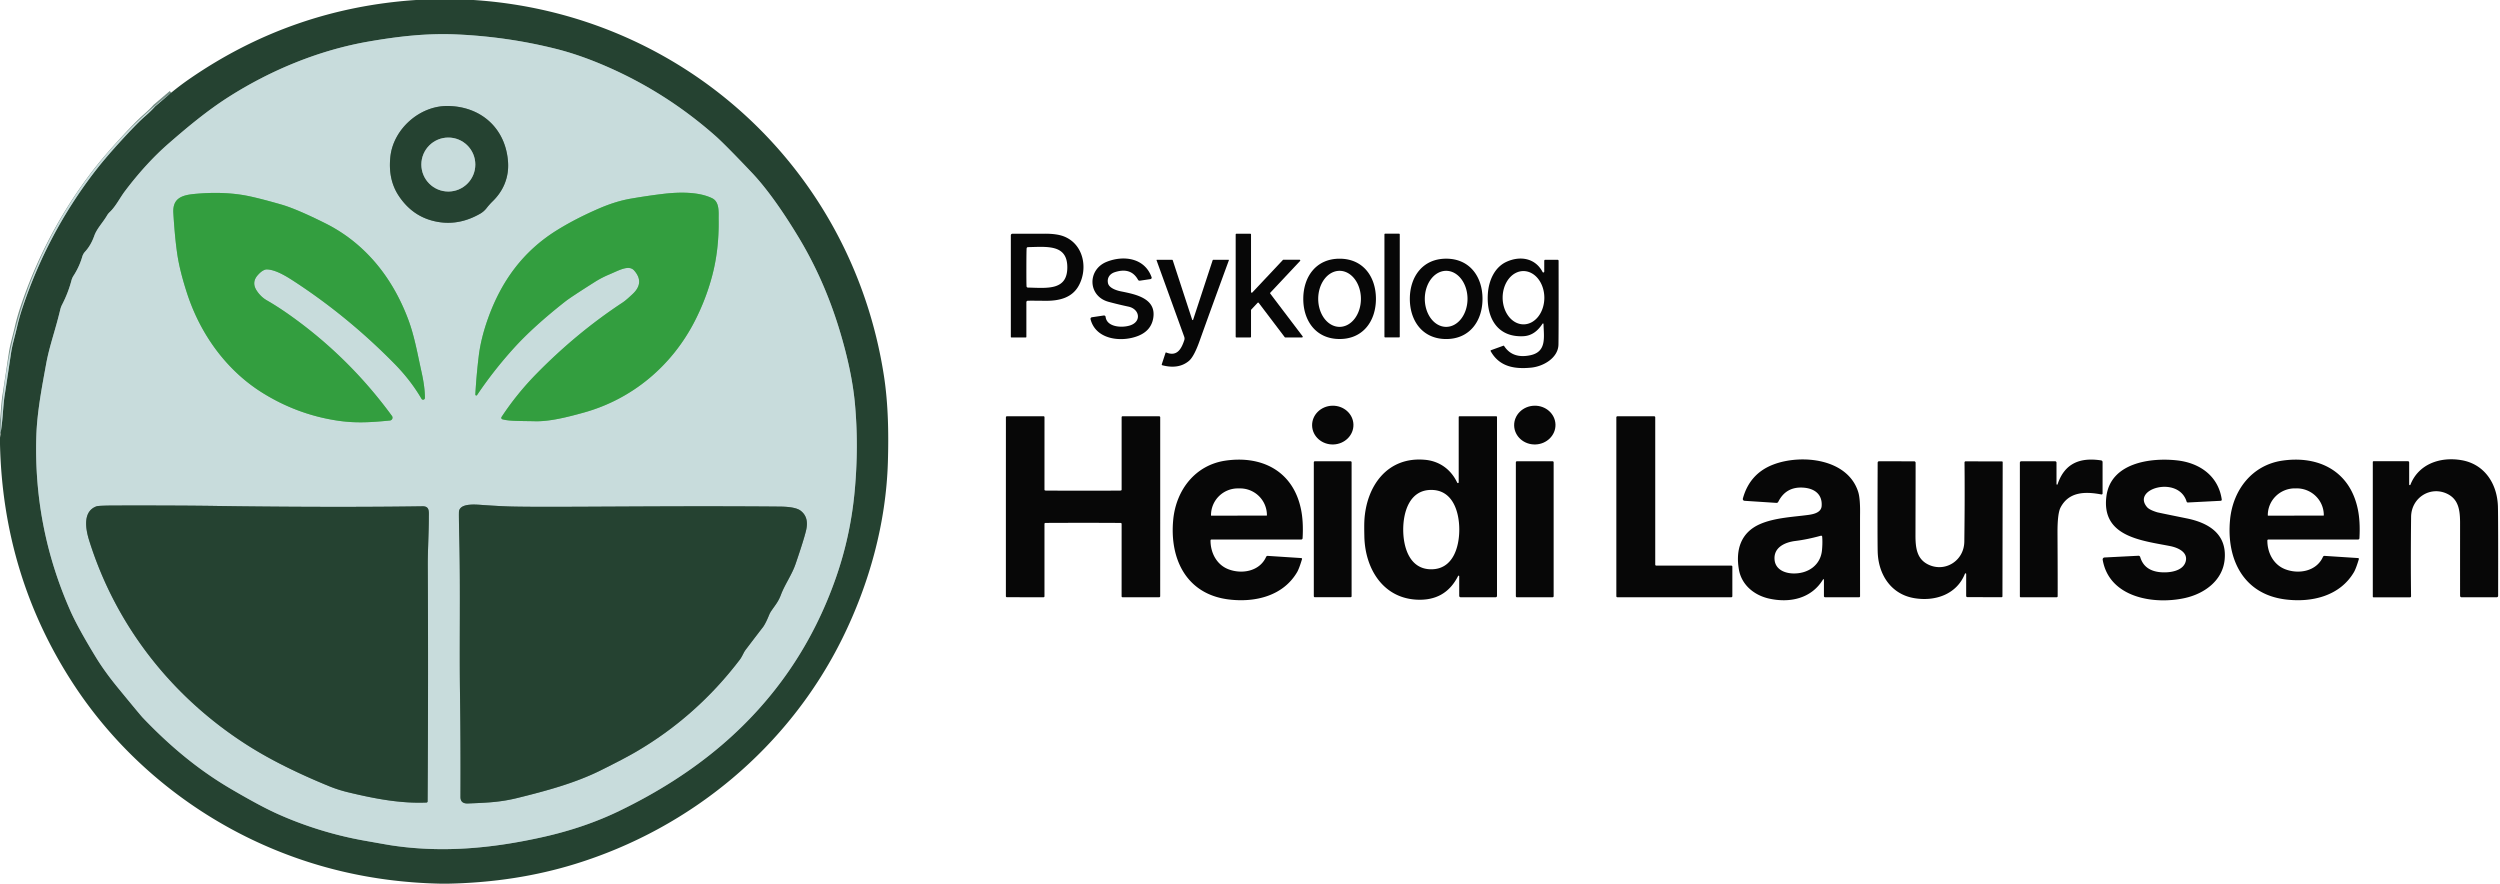 <?xml version="1.0" encoding="UTF-8" standalone="no"?> <svg xmlns="http://www.w3.org/2000/svg" version="1.1" viewBox="0.00 0.00 1126.00 398.00"><g stroke-width="2.00" fill="none" stroke-linecap="butt"><path stroke="#778f87" vector-effect="non-scaling-stroke" d=" M 0.25 195.26 Q 0.91 191.02 1.24 186.77 Q 1.74 180.33 2.07 178.26 Q 2.73 174.12 4.93 159.31 C 5.55 155.11 6.56 152.17 7.71 147.16 Q 8.71 142.81 10.27 138.18 Q 21.37 105.24 42.25 77.86 Q 46.75 71.96 53.35 64.69 Q 61.54 55.66 65.36 52.34 Q 68.15 49.91 69.88 47.92 A 0.57 0.21 -20.3 0 1 69.95 47.86 L 77.11 41.75"></path><path stroke="#778f87" vector-effect="non-scaling-stroke" d=" M 27.16 139.38 C 24.88 148.96 22.24 155.88 20.77 164.00 C 19.01 173.69 16.72 185.40 16.37 196.25 Q 15.03 237.47 31.70 275.12 Q 35.01 282.61 43.13 295.93 Q 47.14 302.51 53.22 309.91 Q 63.24 322.13 64.29 323.23 C 76.04 335.54 88.82 346.45 104.16 355.42 Q 116.80 362.82 124.06 366.15 C 136.04 371.65 149.93 376.10 163.94 378.59 Q 174.37 380.45 175.79 380.67 C 198.62 384.22 221.33 382.23 244.79 376.94 Q 263.38 372.76 278.85 365.28 Q 305.23 352.53 324.95 335.70 Q 360.89 305.01 376.55 260.05 Q 383.05 241.41 384.93 221.35 Q 386.83 201.00 385.05 181.70 Q 383.68 166.93 378.06 148.46 Q 371.23 126.02 359.73 106.95 C 354.14 97.69 346.49 86.06 338.69 77.83 Q 326.50 64.98 322.15 61.14 Q 299.26 40.95 271.37 29.16 Q 260.37 24.51 250.50 22.03 Q 228.77 16.56 205.75 15.51 C 192.18 14.89 179.29 16.42 166.21 18.68 C 143.82 22.55 122.20 31.48 103.20 43.53 C 93.24 49.84 83.96 57.66 76.04 64.55 Q 65.82 73.46 56.36 85.98 C 53.94 89.18 52.16 92.96 49.39 95.56 A 6.60 6.53 -7.0 0 0 48.21 97.05 C 46.23 100.41 43.65 102.89 42.45 106.25 Q 40.92 110.54 38.35 113.32 A 5.74 5.67 75.0 0 0 37.06 115.59 Q 35.73 120.16 33.11 124.21 A 7.55 7.38 69.4 0 0 32.19 126.30 Q 30.69 131.96 27.95 137.26 A 9.69 9.46 66.1 0 0 27.16 139.38"></path><path stroke="#778f87" vector-effect="non-scaling-stroke" d=" M 216.21 96.28 A 10.08 10.00 4.1 0 0 219.09 93.81 Q 220.54 91.96 221.91 90.64 C 226.78 85.90 229.28 79.79 228.82 73.00 C 227.78 57.77 216.61 47.88 201.61 47.74 C 188.96 47.62 177.30 58.14 175.86 70.30 Q 174.64 80.74 179.60 88.21 Q 185.26 96.73 194.32 99.28 Q 205.45 102.42 216.21 96.28"></path><path stroke="#7ebd8e" vector-effect="non-scaling-stroke" d=" M 214.10 177.68 A 0.42 0.42 0.0 0 0 214.87 177.94 Q 222.12 167.12 231.25 157.00 Q 240.16 147.13 254.70 135.71 Q 257.07 133.85 267.97 126.95 Q 271.02 125.03 274.42 123.61 C 278.60 121.87 283.21 119.12 285.60 121.81 Q 290.45 127.27 284.95 132.42 C 283.39 133.87 281.94 135.26 280.22 136.40 Q 259.66 149.97 241.62 168.36 Q 232.77 177.38 225.90 187.81 A 0.69 0.68 24.7 0 0 226.29 188.85 C 229.47 189.73 234.05 189.57 240.99 189.73 C 247.55 189.89 255.41 187.91 262.91 185.83 C 284.83 179.75 302.72 164.73 313.07 144.33 Q 318.01 134.60 320.75 124.27 Q 323.89 112.43 323.68 98.88 C 323.63 95.82 324.21 90.97 320.76 89.29 C 314.51 86.24 305.56 86.51 298.75 87.32 Q 291.93 88.13 284.07 89.48 Q 277.36 90.65 269.99 93.82 Q 259.45 98.36 250.93 103.63 C 235.64 113.10 225.79 126.59 219.74 143.61 Q 216.57 152.53 215.62 160.41 Q 214.55 169.29 214.10 177.68"></path><path stroke="#7ebd8e" vector-effect="non-scaling-stroke" d=" M 191.38 179.21 Q 191.39 174.41 189.87 167.58 C 188.11 159.68 186.71 151.53 183.95 144.10 C 176.91 125.19 164.57 109.58 146.50 100.56 Q 133.49 94.07 126.66 92.11 Q 114.80 88.70 109.22 87.81 Q 99.28 86.23 87.51 87.36 C 81.70 87.92 77.68 89.43 78.08 95.97 Q 78.76 107.26 79.88 114.69 Q 81.03 122.29 84.36 132.44 C 90.30 150.49 101.90 166.71 118.05 176.83 Q 133.83 186.71 152.00 189.45 C 160.27 190.70 167.22 190.22 175.62 189.40 A 1.30 1.30 0.0 0 0 176.54 187.34 Q 157.05 160.67 130.25 141.75 Q 124.94 138.00 120.21 135.29 Q 117.46 133.71 115.62 130.89 Q 113.23 127.24 116.02 124.01 Q 117.74 122.02 119.32 121.49 A 2.92 2.67 -51.1 0 1 120.25 121.35 C 124.08 121.47 128.76 124.32 132.05 126.45 Q 156.68 142.45 177.78 163.95 Q 185.05 171.37 189.85 179.62 A 0.82 0.82 0.0 0 0 191.38 179.21"></path><path stroke="#778f87" vector-effect="non-scaling-stroke" d=" M 206.75 230.14 Q 206.59 230.82 206.89 243.75 C 207.39 265.50 206.88 291.85 207.19 312.75 Q 207.50 333.73 207.40 358.96 Q 207.39 362.01 210.74 361.88 C 220.07 361.52 225.53 361.27 233.32 359.34 C 245.59 356.30 258.79 352.82 270.57 346.96 Q 281.08 341.73 286.08 338.83 Q 313.62 322.85 333.26 297.04 Q 333.87 296.24 334.93 294.12 A 10.86 10.36 78.4 0 1 335.90 292.57 Q 341.93 284.63 343.46 282.69 Q 344.73 281.09 346.43 276.92 A 9.56 9.28 -17.6 0 1 347.35 275.21 C 349.32 272.32 350.55 271.02 351.75 267.83 C 353.42 263.36 356.65 258.87 358.29 254.10 Q 361.91 243.57 363.03 239.00 Q 364.51 232.95 360.56 229.99 Q 358.21 228.23 351.24 228.17 C 298.90 227.71 250.34 228.59 230.50 228.14 Q 225.80 228.03 217.50 227.46 C 214.43 227.24 208.71 226.69 207.11 229.26 A 3.03 2.98 67.7 0 0 206.75 230.14"></path><path stroke="#778f87" vector-effect="non-scaling-stroke" d=" M 192.09 361.46 A 0.52 0.52 0.0 0 0 192.59 360.94 Q 192.94 306.59 192.67 254.61 C 192.64 248.47 193.14 239.74 193.14 233.19 C 193.14 230.41 193.58 227.98 190.27 228.03 Q 154.92 228.56 107.50 228.02 Q 102.79 227.96 98.00 227.89 Q 81.78 227.63 52.54 227.68 Q 44.47 227.70 43.48 228.05 C 37.25 230.29 38.47 238.01 40.17 243.44 C 52.24 281.98 77.66 314.25 111.85 335.90 Q 126.54 345.20 148.03 354.02 Q 152.22 355.74 156.69 356.82 C 169.13 359.82 180.56 361.95 192.09 361.46"></path><path stroke="#778f87" vector-effect="non-scaling-stroke" d=" M 214.08 74.11 A 12.15 12.15 0.0 0 0 201.93 61.96 A 12.15 12.15 0.0 0 0 189.78 74.11 A 12.15 12.15 0.0 0 0 201.93 86.26 A 12.15 12.15 0.0 0 0 214.08 74.11"></path></g><path fill="#254231" d=" M 213.24 0.00 C 307.59 6.15 383.74 75.89 398.13 169.32 C 400.10 182.09 400.28 195.56 399.90 208.25 C 399.06 235.65 391.55 262.92 379.40 287.52 C 355.19 336.52 311.30 372.99 259.11 389.11 Q 232.40 397.37 202.01 398.00 L 198.32 398.00 Q 153.22 397.05 113.86 378.33 C 81.10 362.74 52.79 338.34 33.00 308.00 Q 1.35 259.49 0.00 200.06 L 0.00 197.12 L 0.25 195.26 Q 0.91 191.02 1.24 186.77 Q 1.74 180.33 2.07 178.26 Q 2.73 174.12 4.93 159.31 C 5.55 155.11 6.56 152.17 7.71 147.16 Q 8.71 142.81 10.27 138.18 Q 21.37 105.24 42.25 77.86 Q 46.75 71.96 53.35 64.69 Q 61.54 55.66 65.36 52.34 Q 68.15 49.91 69.88 47.92 A 0.57 0.21 -20.3 0 1 69.95 47.86 L 77.11 41.75 Q 81.27 38.33 85.76 35.25 Q 131.64 3.73 187.37 0.00 L 213.24 0.00 Z M 27.16 139.38 C 24.88 148.96 22.24 155.88 20.77 164.00 C 19.01 173.69 16.72 185.40 16.37 196.25 Q 15.03 237.47 31.70 275.12 Q 35.01 282.61 43.13 295.93 Q 47.14 302.51 53.22 309.91 Q 63.24 322.13 64.29 323.23 C 76.04 335.54 88.82 346.45 104.16 355.42 Q 116.80 362.82 124.06 366.15 C 136.04 371.65 149.93 376.10 163.94 378.59 Q 174.37 380.45 175.79 380.67 C 198.62 384.22 221.33 382.23 244.79 376.94 Q 263.38 372.76 278.85 365.28 Q 305.23 352.53 324.95 335.70 Q 360.89 305.01 376.55 260.05 Q 383.05 241.41 384.93 221.35 Q 386.83 201.00 385.05 181.70 Q 383.68 166.93 378.06 148.46 Q 371.23 126.02 359.73 106.95 C 354.14 97.69 346.49 86.06 338.69 77.83 Q 326.50 64.98 322.15 61.14 Q 299.26 40.95 271.37 29.16 Q 260.37 24.51 250.50 22.03 Q 228.77 16.56 205.75 15.51 C 192.18 14.89 179.29 16.42 166.21 18.68 C 143.82 22.55 122.20 31.48 103.20 43.53 C 93.24 49.84 83.96 57.66 76.04 64.55 Q 65.82 73.46 56.36 85.98 C 53.94 89.18 52.16 92.96 49.39 95.56 A 6.60 6.53 -7.0 0 0 48.21 97.05 C 46.23 100.41 43.65 102.89 42.45 106.25 Q 40.92 110.54 38.35 113.32 A 5.74 5.67 75.0 0 0 37.06 115.59 Q 35.73 120.16 33.11 124.21 A 7.55 7.38 69.4 0 0 32.19 126.30 Q 30.69 131.96 27.95 137.26 A 9.69 9.46 66.1 0 0 27.16 139.38 Z"></path><path fill="#c8dcdc" d=" M 20.77 164.00 C 22.24 155.88 24.88 148.96 27.16 139.38 A 9.69 9.46 66.1 0 1 27.95 137.26 Q 30.69 131.96 32.19 126.30 A 7.55 7.38 69.4 0 1 33.11 124.21 Q 35.73 120.16 37.06 115.59 A 5.74 5.67 75.0 0 1 38.35 113.32 Q 40.92 110.54 42.45 106.25 C 43.65 102.89 46.23 100.41 48.21 97.05 A 6.60 6.53 -7.0 0 1 49.39 95.56 C 52.16 92.96 53.94 89.18 56.36 85.98 Q 65.82 73.46 76.04 64.55 C 83.96 57.66 93.24 49.84 103.20 43.53 C 122.20 31.48 143.82 22.55 166.21 18.68 C 179.29 16.42 192.18 14.89 205.75 15.51 Q 228.77 16.56 250.50 22.03 Q 260.37 24.51 271.37 29.16 Q 299.26 40.95 322.15 61.14 Q 326.50 64.98 338.69 77.83 C 346.49 86.06 354.14 97.69 359.73 106.95 Q 371.23 126.02 378.06 148.46 Q 383.68 166.93 385.05 181.70 Q 386.83 201.00 384.93 221.35 Q 383.05 241.41 376.55 260.05 Q 360.89 305.01 324.95 335.70 Q 305.23 352.53 278.85 365.28 Q 263.38 372.76 244.79 376.94 C 221.33 382.23 198.62 384.22 175.79 380.67 Q 174.37 380.45 163.94 378.59 C 149.93 376.10 136.04 371.65 124.06 366.15 Q 116.80 362.82 104.16 355.42 C 88.82 346.45 76.04 335.54 64.29 323.23 Q 63.24 322.13 53.22 309.91 Q 47.14 302.51 43.13 295.93 Q 35.01 282.61 31.70 275.12 Q 15.03 237.47 16.37 196.25 C 16.72 185.40 19.01 173.69 20.77 164.00 Z M 216.21 96.28 A 10.08 10.00 4.1 0 0 219.09 93.81 Q 220.54 91.96 221.91 90.64 C 226.78 85.90 229.28 79.79 228.82 73.00 C 227.78 57.77 216.61 47.88 201.61 47.74 C 188.96 47.62 177.30 58.14 175.86 70.30 Q 174.64 80.74 179.60 88.21 Q 185.26 96.73 194.32 99.28 Q 205.45 102.42 216.21 96.28 Z M 214.10 177.68 A 0.42 0.42 0.0 0 0 214.87 177.94 Q 222.12 167.12 231.25 157.00 Q 240.16 147.13 254.70 135.71 Q 257.07 133.85 267.97 126.95 Q 271.02 125.03 274.42 123.61 C 278.60 121.87 283.21 119.12 285.60 121.81 Q 290.45 127.27 284.95 132.42 C 283.39 133.87 281.94 135.26 280.22 136.40 Q 259.66 149.97 241.62 168.36 Q 232.77 177.38 225.90 187.81 A 0.69 0.68 24.7 0 0 226.29 188.85 C 229.47 189.73 234.05 189.57 240.99 189.73 C 247.55 189.89 255.41 187.91 262.91 185.83 C 284.83 179.75 302.72 164.73 313.07 144.33 Q 318.01 134.60 320.75 124.27 Q 323.89 112.43 323.68 98.88 C 323.63 95.82 324.21 90.97 320.76 89.29 C 314.51 86.24 305.56 86.51 298.75 87.32 Q 291.93 88.13 284.07 89.48 Q 277.36 90.65 269.99 93.82 Q 259.45 98.36 250.93 103.63 C 235.64 113.10 225.79 126.59 219.74 143.61 Q 216.57 152.53 215.62 160.41 Q 214.55 169.29 214.10 177.68 Z M 191.38 179.21 Q 191.39 174.41 189.87 167.58 C 188.11 159.68 186.71 151.53 183.95 144.10 C 176.91 125.19 164.57 109.58 146.50 100.56 Q 133.49 94.07 126.66 92.11 Q 114.80 88.70 109.22 87.81 Q 99.28 86.23 87.51 87.36 C 81.70 87.92 77.68 89.43 78.08 95.97 Q 78.76 107.26 79.88 114.69 Q 81.03 122.29 84.36 132.44 C 90.30 150.49 101.90 166.71 118.05 176.83 Q 133.83 186.71 152.00 189.45 C 160.27 190.70 167.22 190.22 175.62 189.40 A 1.30 1.30 0.0 0 0 176.54 187.34 Q 157.05 160.67 130.25 141.75 Q 124.94 138.00 120.21 135.29 Q 117.46 133.71 115.62 130.89 Q 113.23 127.24 116.02 124.01 Q 117.74 122.02 119.32 121.49 A 2.92 2.67 -51.1 0 1 120.25 121.35 C 124.08 121.47 128.76 124.32 132.05 126.45 Q 156.68 142.45 177.78 163.95 Q 185.05 171.37 189.85 179.62 A 0.82 0.82 0.0 0 0 191.38 179.21 Z M 206.75 230.14 Q 206.59 230.82 206.89 243.75 C 207.39 265.50 206.88 291.85 207.19 312.75 Q 207.50 333.73 207.40 358.96 Q 207.39 362.01 210.74 361.88 C 220.07 361.52 225.53 361.27 233.32 359.34 C 245.59 356.30 258.79 352.82 270.57 346.96 Q 281.08 341.73 286.08 338.83 Q 313.62 322.85 333.26 297.04 Q 333.87 296.24 334.93 294.12 A 10.86 10.36 78.4 0 1 335.90 292.57 Q 341.93 284.63 343.46 282.69 Q 344.73 281.09 346.43 276.92 A 9.56 9.28 -17.6 0 1 347.35 275.21 C 349.32 272.32 350.55 271.02 351.75 267.83 C 353.42 263.36 356.65 258.87 358.29 254.10 Q 361.91 243.57 363.03 239.00 Q 364.51 232.95 360.56 229.99 Q 358.21 228.23 351.24 228.17 C 298.90 227.71 250.34 228.59 230.50 228.14 Q 225.80 228.03 217.50 227.46 C 214.43 227.24 208.71 226.69 207.11 229.26 A 3.03 2.98 67.7 0 0 206.75 230.14 Z M 192.09 361.46 A 0.52 0.52 0.0 0 0 192.59 360.94 Q 192.94 306.59 192.67 254.61 C 192.64 248.47 193.14 239.74 193.14 233.19 C 193.14 230.41 193.58 227.98 190.27 228.03 Q 154.92 228.56 107.50 228.02 Q 102.79 227.96 98.00 227.89 Q 81.78 227.63 52.54 227.68 Q 44.47 227.70 43.48 228.05 C 37.25 230.29 38.47 238.01 40.17 243.44 C 52.24 281.98 77.66 314.25 111.85 335.90 Q 126.54 345.20 148.03 354.02 Q 152.22 355.74 156.69 356.82 C 169.13 359.82 180.56 361.95 192.09 361.46 Z"></path><path fill="#c8dcdc" d=" M 77.11 41.75 L 69.95 47.86 A 0.57 0.21 -20.3 0 0 69.88 47.92 Q 68.15 49.91 65.36 52.34 Q 61.54 55.66 53.35 64.69 Q 46.75 71.96 42.25 77.86 Q 21.37 105.24 10.27 138.18 Q 8.71 142.81 7.71 147.16 C 6.56 152.17 5.55 155.11 4.93 159.31 Q 2.73 174.12 2.07 178.26 Q 1.74 180.33 1.24 186.77 Q 0.91 191.02 0.25 195.26 Q 0.36 182.56 2.93 166.89 C 11.06 117.35 37.22 72.42 77.11 41.75 Z"></path><path fill="#254231" d=" M 216.21 96.28 Q 205.45 102.42 194.32 99.28 Q 185.26 96.73 179.60 88.21 Q 174.64 80.74 175.86 70.30 C 177.30 58.14 188.96 47.62 201.61 47.74 C 216.61 47.88 227.78 57.77 228.82 73.00 C 229.28 79.79 226.78 85.90 221.91 90.64 Q 220.54 91.96 219.09 93.81 A 10.08 10.00 4.1 0 1 216.21 96.28 Z M 214.08 74.11 A 12.15 12.15 0.0 0 0 201.93 61.96 A 12.15 12.15 0.0 0 0 189.78 74.11 A 12.15 12.15 0.0 0 0 201.93 86.26 A 12.15 12.15 0.0 0 0 214.08 74.11 Z"></path><circle fill="#c8dcdc" cx="201.93" cy="74.11" r="12.15"></circle><path fill="#339e3f" d=" M 214.10 177.68 Q 214.55 169.29 215.62 160.41 Q 216.57 152.53 219.74 143.61 C 225.79 126.59 235.64 113.10 250.93 103.63 Q 259.45 98.36 269.99 93.82 Q 277.36 90.65 284.07 89.48 Q 291.93 88.13 298.75 87.32 C 305.56 86.51 314.51 86.24 320.76 89.29 C 324.21 90.97 323.63 95.82 323.68 98.88 Q 323.89 112.43 320.75 124.27 Q 318.01 134.60 313.07 144.33 C 302.72 164.73 284.83 179.75 262.91 185.83 C 255.41 187.91 247.55 189.89 240.99 189.73 C 234.05 189.57 229.47 189.73 226.29 188.85 A 0.69 0.68 24.7 0 1 225.90 187.81 Q 232.77 177.38 241.62 168.36 Q 259.66 149.97 280.22 136.40 C 281.94 135.26 283.39 133.87 284.95 132.42 Q 290.45 127.27 285.60 121.81 C 283.21 119.12 278.60 121.87 274.42 123.61 Q 271.02 125.03 267.97 126.95 Q 257.07 133.85 254.70 135.71 Q 240.16 147.13 231.25 157.00 Q 222.12 167.12 214.87 177.94 A 0.42 0.42 0.0 0 1 214.10 177.68 Z"></path><path fill="#339e3f" d=" M 191.38 179.21 A 0.82 0.82 0.0 0 1 189.85 179.62 Q 185.05 171.37 177.78 163.95 Q 156.68 142.45 132.05 126.45 C 128.76 124.32 124.08 121.47 120.25 121.35 A 2.92 2.67 -51.1 0 0 119.32 121.49 Q 117.74 122.02 116.02 124.01 Q 113.23 127.24 115.62 130.89 Q 117.46 133.71 120.21 135.29 Q 124.94 138.00 130.25 141.75 Q 157.05 160.67 176.54 187.34 A 1.30 1.30 0.0 0 1 175.62 189.40 C 167.22 190.22 160.27 190.70 152.00 189.45 Q 133.83 186.71 118.05 176.83 C 101.90 166.71 90.30 150.49 84.36 132.44 Q 81.03 122.29 79.88 114.69 Q 78.76 107.26 78.08 95.97 C 77.68 89.43 81.70 87.92 87.51 87.36 Q 99.28 86.23 109.22 87.81 Q 114.80 88.70 126.66 92.11 Q 133.49 94.07 146.50 100.56 C 164.57 109.58 176.91 125.19 183.95 144.10 C 186.71 151.53 188.11 159.68 189.87 167.58 Q 191.39 174.41 191.38 179.21 Z"></path><path fill="#070707" d=" M 455.98 105.28 Q 459.58 105.29 470.54 105.26 Q 475.81 105.25 478.88 106.37 C 488.00 109.71 490.18 120.80 485.86 128.66 C 482.91 134.04 477.28 135.56 470.75 135.48 Q 463.69 135.40 462.87 135.46 A 0.64 0.64 0.0 0 0 462.28 136.10 L 462.28 151.74 A 0.25 0.25 0.0 0 1 462.03 151.99 L 455.54 151.99 A 0.26 0.25 -0.0 0 1 455.28 151.74 L 455.28 105.98 A 0.70 0.70 0.0 0 1 455.98 105.28 Z M 462.28 120.42 Q 462.27 127.39 462.35 128.95 A 0.61 0.61 0.0 0 0 462.95 129.52 C 471.68 129.73 480.70 130.93 480.72 120.45 C 480.74 109.98 471.71 111.14 462.98 111.31 A 0.61 0.61 0.0 0 0 462.39 111.89 Q 462.29 113.45 462.28 120.42 Z"></path><path fill="#070707" d=" M 572.13 132.25 L 586.68 151.44 A 0.34 0.34 0.0 0 1 586.41 151.99 L 578.91 151.99 A 0.34 0.34 0.0 0 1 578.64 151.86 L 566.94 136.42 A 0.34 0.34 0.0 0 0 566.42 136.39 L 563.55 139.45 A 0.34 0.34 0.0 0 0 563.46 139.68 L 563.46 151.66 A 0.34 0.34 0.0 0 1 563.12 152.00 L 556.89 152.00 A 0.34 0.34 0.0 0 1 556.55 151.66 L 556.55 105.61 A 0.34 0.34 0.0 0 1 556.89 105.27 L 563.12 105.27 A 0.34 0.34 0.0 0 1 563.46 105.61 L 563.46 131.50 A 0.34 0.34 0.0 0 0 564.05 131.73 L 577.81 117.09 A 0.34 0.34 0.0 0 1 578.06 116.98 L 585.30 116.98 A 0.34 0.34 0.0 0 1 585.55 117.55 L 572.16 131.81 A 0.34 0.34 0.0 0 0 572.13 132.25 Z"></path><rect fill="#070707" x="623.55" y="105.25" width="6.90" height="46.72" rx="0.28"></rect><path fill="#070707" d=" M 512.57 126.02 Q 509.36 120.23 502.10 122.59 C 499.84 123.32 498.52 125.18 499.05 127.57 C 499.53 129.75 502.90 130.83 504.78 131.21 C 511.09 132.50 520.92 134.21 519.42 143.27 Q 518.48 148.92 512.68 151.26 C 505.28 154.24 493.59 153.13 491.19 143.80 A 0.73 0.73 0.0 0 1 491.79 142.89 L 497.13 142.10 A 0.73 0.73 0.0 0 1 497.97 142.74 C 498.54 147.37 505.35 147.76 508.99 146.57 C 514.28 144.85 513.31 139.18 508.25 138.10 Q 503.80 137.16 499.32 135.95 C 489.88 133.40 489.66 121.42 498.48 117.91 C 506.07 114.89 515.57 116.13 518.68 124.87 A 0.64 0.63 -13.8 0 1 518.17 125.71 L 513.38 126.42 A 0.80 0.79 71.0 0 1 512.57 126.02 Z"></path><path fill="#070707" d=" M 603.38 116.52 C 614.03 116.53 619.73 124.73 619.72 134.62 C 619.71 144.51 613.99 152.71 603.34 152.69 C 592.69 152.68 586.99 144.48 587.00 134.59 C 587.01 124.70 592.73 116.50 603.38 116.52 Z M 603.34 121.98 A 12.62 9.62 -90.0 0 0 593.72 134.6 A 12.62 9.62 -90.0 0 0 603.34 147.22 A 12.62 9.62 -90.0 0 0 612.96 134.6 A 12.62 9.62 -90.0 0 0 603.34 121.98 Z"></path><path fill="#070707" d=" M 634.99 134.58 C 635.01 124.69 640.73 116.50 651.38 116.51 C 662.03 116.52 667.74 124.73 667.72 134.62 C 667.71 144.52 661.99 152.71 651.34 152.70 C 640.69 152.68 634.98 144.48 634.99 134.58 Z M 651.35 121.98 A 12.62 9.62 -90.0 0 0 641.73 134.6 A 12.62 9.62 -90.0 0 0 651.35 147.22 A 12.62 9.62 -90.0 0 0 660.97 134.6 A 12.62 9.62 -90.0 0 0 651.35 121.98 Z"></path><path fill="#070707" d=" M 694.76 145.79 C 692.61 149.09 689.88 151.25 686.10 151.43 C 674.25 152.00 669.43 142.95 670.13 132.32 C 670.52 126.44 673.09 120.42 678.50 117.93 C 684.61 115.12 691.47 116.17 694.79 122.53 A 0.40 0.39 -59.0 0 0 695.53 122.34 L 695.53 117.45 A 0.46 0.45 0.0 0 1 695.99 117.00 L 701.52 117.00 A 0.47 0.46 0.0 0 1 701.99 117.46 Q 702.05 148.52 701.93 155.18 C 701.82 161.16 695.21 165.03 689.66 165.58 C 682.17 166.33 675.33 165.21 671.40 158.17 A 0.32 0.32 0.0 0 1 671.57 157.72 L 677.12 155.71 A 0.29 0.28 64.5 0 1 677.45 155.83 Q 681.20 161.62 689.09 160.04 C 696.69 158.53 695.36 152.03 695.20 145.92 A 0.24 0.24 0.0 0 0 694.76 145.79 Z M 686.117 122.09 A 12.00 9.39 -90.3 0 0 676.79 134.139 A 12.00 9.39 -90.3 0 0 686.243 146.09 A 12.00 9.39 -90.3 0 0 695.57 134.041 A 12.00 9.39 -90.3 0 0 686.117 122.09 Z"></path><path fill="#070707" d=" M 525.26 158.76 C 530.00 160.68 532.04 157.41 533.41 153.18 A 2.30 2.30 0.0 0 0 533.38 151.69 L 520.91 117.23 A 0.17 0.16 -9.7 0 1 521.07 117.01 L 527.90 117.01 A 0.32 0.32 0.0 0 1 528.21 117.24 L 536.95 144.00 A 0.23 0.23 0.0 0 0 537.39 144.00 L 546.17 117.25 A 0.36 0.36 0.0 0 1 546.51 117.00 L 553.34 117.00 A 0.16 0.16 0.0 0 1 553.49 117.22 Q 545.43 139.19 540.28 153.61 Q 537.77 160.66 535.46 162.58 Q 530.82 166.43 523.49 164.51 A 0.33 0.33 0.0 0 1 523.26 164.09 L 524.96 158.90 A 0.23 0.23 0.0 0 1 525.26 158.76 Z"></path><ellipse fill="#070707" cx="0.00" cy="0.00" transform="translate(600.28,191.46) rotate(-1.7)" rx="9.31" ry="8.73"></ellipse><ellipse fill="#070707" cx="0.00" cy="0.00" transform="translate(691.28,191.46) rotate(-1.6)" rx="9.31" ry="8.73"></ellipse><path fill="#070707" d=" M 487.80 221.01 Q 499.67 221.01 504.75 220.95 A 0.43 0.43 0.0 0 0 505.18 220.53 L 505.18 187.90 A 0.41 0.41 0.0 0 1 505.59 187.49 L 522.10 187.50 A 0.47 0.46 86.6 0 1 522.56 187.91 Q 522.56 187.94 522.56 228.25 Q 522.55 268.56 522.55 268.59 A 0.47 0.46 -86.6 0 1 522.09 269.00 L 505.58 269.00 A 0.41 0.41 0.0 0 1 505.17 268.59 L 505.18 235.96 A 0.43 0.43 0.0 0 0 504.75 235.54 Q 499.67 235.48 487.80 235.48 Q 475.94 235.48 470.86 235.53 A 0.43 0.43 0.0 0 0 470.43 235.96 L 470.43 268.59 A 0.41 0.41 0.0 0 1 470.02 269.00 L 453.51 268.99 A 0.47 0.46 86.6 0 1 453.05 268.58 Q 453.05 268.55 453.05 228.24 Q 453.06 187.93 453.06 187.90 A 0.47 0.46 -86.6 0 1 453.52 187.49 L 470.03 187.48 A 0.41 0.41 0.0 0 1 470.44 187.89 L 470.43 220.52 A 0.43 0.43 0.0 0 0 470.86 220.95 Q 475.94 221.00 487.80 221.01 Z"></path><path fill="#070707" d=" M 657.23 259.55 A 0.27 0.27 0.0 0 0 656.72 259.43 Q 650.96 270.89 637.74 270.07 C 622.54 269.11 614.82 255.71 614.51 241.73 Q 614.40 236.96 614.50 234.75 C 615.25 219.15 624.71 205.50 641.90 207.10 C 648.44 207.71 653.57 211.51 656.32 217.38 A 0.36 0.36 0.0 0 0 657.00 217.23 L 657.00 187.83 A 0.33 0.33 0.0 0 1 657.33 187.50 L 673.93 187.50 A 0.32 0.32 0.0 0 1 674.25 187.82 L 674.25 268.40 A 0.60 0.60 0.0 0 1 673.65 269.00 L 657.86 269.00 A 0.63 0.63 0.0 0 1 657.23 268.37 L 657.23 259.55 Z M 632.01 238.54 C 632.01 246.41 634.83 256.41 644.63 256.41 C 654.44 256.41 657.26 246.41 657.26 238.54 C 657.26 230.67 654.44 220.66 644.63 220.66 C 634.83 220.66 632.01 230.67 632.01 238.54 Z"></path><path fill="#070707" d=" M 779.79 269.00 L 728.46 269.00 A 0.46 0.46 0.0 0 1 728.00 268.54 L 728.00 187.96 A 0.46 0.46 0.0 0 1 728.46 187.50 L 745.06 187.50 A 0.46 0.46 0.0 0 1 745.52 187.96 L 745.52 254.30 A 0.46 0.46 0.0 0 0 745.98 254.76 L 779.79 254.76 A 0.46 0.46 0.0 0 1 780.25 255.22 L 780.25 268.54 A 0.46 0.46 0.0 0 1 779.79 269.00 Z"></path><path fill="#070707" d=" M 586.43 251.84 Q 585.13 256.14 584.20 257.72 C 577.87 268.47 565.23 271.46 553.40 269.99 C 534.29 267.63 526.69 251.66 528.43 233.97 C 529.76 220.54 538.45 209.45 551.95 207.47 C 568.42 205.07 582.40 212.24 585.95 229.29 Q 587.12 234.87 586.69 242.42 A 0.61 0.61 0.0 0 1 586.08 243.00 L 545.65 243.00 A 0.43 0.43 0.0 0 0 545.22 243.43 C 545.20 248.85 547.89 254.26 553.14 256.34 C 559.22 258.76 567.33 257.38 570.25 250.83 A 0.78 0.77 13.9 0 1 571.02 250.37 L 586.08 251.35 A 0.39 0.38 10.1 0 1 586.43 251.84 Z M 545.58 232.26 L 570.48 232.22 A 0.14 0.14 0.0 0 0 570.62 232.08 L 570.62 232.01 A 12.08 12.05 -0.1 0 0 558.52 219.98 L 557.50 219.98 A 12.08 12.05 -0.1 0 0 545.44 232.05 L 545.44 232.12 A 0.14 0.14 0.0 0 0 545.58 232.26 Z"></path><path fill="#070707" d=" M 821.09 260.98 C 815.84 269.65 806.09 271.69 796.74 269.59 C 790.03 268.09 784.38 263.40 783.20 256.50 C 781.66 247.57 784.12 239.82 792.68 236.07 C 799.41 233.11 808.02 232.82 814.68 231.89 C 817.05 231.55 820.27 230.78 820.47 227.91 C 820.84 222.70 817.35 220.03 812.34 219.64 Q 804.43 219.03 800.92 226.03 A 0.86 0.85 14.8 0 1 800.11 226.50 L 785.72 225.56 A 0.81 0.81 0.0 0 1 784.99 224.54 Q 788.10 213.18 798.92 209.15 C 811.46 204.47 832.24 206.54 836.95 221.62 Q 837.88 224.63 837.77 231.49 Q 837.74 233.29 837.77 268.57 A 0.43 0.42 90.0 0 1 837.35 269.00 L 822.00 269.00 A 0.50 0.50 0.0 0 1 821.50 268.50 L 821.50 261.09 A 0.22 0.22 0.0 0 0 821.09 260.98 Z M 820.12 241.29 Q 814.02 242.98 808.63 243.65 C 803.86 244.24 798.68 246.59 799.28 252.26 C 799.72 256.41 803.65 258.15 807.50 258.28 C 814.23 258.50 819.99 254.65 820.63 247.77 Q 820.94 244.36 820.71 241.70 A 0.47 0.47 0.0 0 0 820.12 241.29 Z"></path><path fill="#070707" d=" M 926.25 218.05 A 0.25 0.25 0.0 0 0 926.73 218.13 C 929.90 208.66 936.85 205.91 946.34 207.36 A 0.78 0.77 4.4 0 1 947.00 208.12 L 947.00 222.25 A 0.46 0.46 0.0 0 1 946.45 222.70 C 938.83 221.24 931.71 221.60 928.07 228.59 Q 926.65 231.31 926.70 240.17 Q 926.82 263.31 926.77 268.58 A 0.43 0.42 -89.3 0 1 926.35 269.00 L 910.09 269.00 A 0.34 0.34 0.0 0 1 909.75 268.66 L 909.75 208.38 A 0.63 0.62 -90.0 0 1 910.37 207.75 L 925.62 207.75 A 0.63 0.63 0.0 0 1 926.25 208.38 L 926.25 218.05 Z"></path><path fill="#070707" d=" M 985.42 226.32 A 0.56 0.55 79.5 0 1 984.85 225.92 C 981.21 214.05 959.93 220.05 967.02 228.40 Q 968.08 229.65 971.56 230.72 Q 972.20 230.91 984.80 233.46 C 994.68 235.45 1003.04 240.39 1001.99 251.94 C 1001.12 261.45 992.95 267.38 984.10 269.35 C 970.15 272.46 949.96 269.20 947.05 252.11 A 0.88 0.88 0.0 0 1 947.87 251.09 L 963.12 250.31 A 0.84 0.83 80.2 0 1 963.96 250.91 Q 965.73 256.93 972.76 257.69 C 976.88 258.13 983.15 257.35 984.41 252.98 C 985.63 248.74 980.99 246.66 977.45 245.96 C 964.60 243.42 946.33 241.81 948.74 223.44 C 950.70 208.55 968.39 205.98 980.66 207.37 C 990.89 208.53 999.18 214.50 1000.68 224.98 A 0.51 0.50 84.3 0 1 1000.21 225.56 L 985.42 226.32 Z"></path><path fill="#070707" d=" M 1062.08 251.35 A 0.39 0.38 10.1 0 1 1062.43 251.84 Q 1061.13 256.14 1060.20 257.72 C 1053.87 268.47 1041.23 271.46 1029.40 269.99 C 1010.29 267.63 1002.69 251.66 1004.43 233.97 C 1005.76 220.54 1014.45 209.45 1027.95 207.47 C 1044.42 205.07 1058.40 212.24 1061.95 229.29 Q 1063.12 234.87 1062.69 242.42 A 0.61 0.61 0.0 0 1 1062.08 243.00 L 1021.65 243.00 A 0.43 0.43 0.0 0 0 1021.22 243.43 C 1021.20 248.85 1023.89 254.26 1029.14 256.34 C 1035.22 258.76 1043.33 257.38 1046.25 250.83 A 0.78 0.77 13.9 0 1 1047.02 250.37 L 1062.08 251.35 Z M 1021.57 232.26 L 1046.49 232.22 A 0.15 0.15 0.0 0 0 1046.64 232.07 L 1046.64 231.99 A 12.20 12.05 -0.1 0 0 1034.42 219.96 L 1033.60 219.96 A 12.20 12.05 -0.1 0 0 1021.42 232.03 L 1021.42 232.11 A 0.15 0.15 0.0 0 0 1021.57 232.26 Z"></path><path fill="#070707" d=" M 1085.09 218.20 A 0.30 0.29 55.7 0 0 1085.66 218.31 C 1089.31 209.00 1099.08 205.59 1108.71 207.27 C 1119.08 209.07 1124.82 217.95 1125.07 228.28 Q 1125.22 234.14 1125.16 268.37 A 0.64 0.64 0.0 0 1 1124.52 269.01 L 1108.67 269.01 A 0.64 0.64 0.0 0 1 1108.03 268.39 Q 1108.00 267.42 1108.02 235.74 C 1108.02 229.86 1107.40 224.83 1102.07 222.34 C 1094.55 218.84 1086.06 224.17 1085.96 232.80 Q 1085.74 252.34 1085.94 268.56 A 0.48 0.47 -0.6 0 1 1085.46 269.04 L 1069.05 269.04 A 0.34 0.34 0.0 0 1 1068.71 268.70 L 1068.71 208.10 A 0.37 0.37 0.0 0 1 1069.08 207.73 L 1084.53 207.73 A 0.56 0.55 -0.0 0 1 1085.09 208.28 L 1085.09 218.20 Z"></path><rect fill="#070707" x="591.74" y="207.75" width="17.02" height="61.24" rx="0.41"></rect><rect fill="#070707" x="682.74" y="207.76" width="17.02" height="61.24" rx="0.41"></rect><path fill="#070707" d=" M 885.57 258.51 A 0.30 0.29 55.8 0 0 885.01 258.40 C 881.35 267.68 871.59 271.06 861.99 269.37 C 851.65 267.55 845.94 258.68 845.71 248.38 Q 845.57 242.53 845.70 208.38 A 0.64 0.64 0.0 0 1 846.34 207.75 L 862.15 207.78 A 0.64 0.64 0.0 0 1 862.79 208.40 Q 862.81 209.36 862.73 240.97 C 862.72 246.83 863.33 251.85 868.64 254.35 C 876.14 257.85 884.62 252.55 884.73 243.94 Q 884.99 224.45 884.82 208.27 A 0.48 0.47 -0.5 0 1 885.30 207.79 L 901.67 207.82 A 0.34 0.34 0.0 0 1 902.01 208.16 L 901.90 268.61 A 0.37 0.37 0.0 0 1 901.53 268.98 L 886.11 268.95 A 0.56 0.55 0.1 0 1 885.56 268.40 L 885.57 258.51 Z"></path><path fill="#254231" d=" M 207.11 229.26 C 208.71 226.69 214.43 227.24 217.50 227.46 Q 225.80 228.03 230.50 228.14 C 250.34 228.59 298.90 227.71 351.24 228.17 Q 358.21 228.23 360.56 229.99 Q 364.51 232.95 363.03 239.00 Q 361.91 243.57 358.29 254.10 C 356.65 258.87 353.42 263.36 351.75 267.83 C 350.55 271.02 349.32 272.32 347.35 275.21 A 9.56 9.28 -17.6 0 0 346.43 276.92 Q 344.73 281.09 343.46 282.69 Q 341.93 284.63 335.90 292.57 A 10.86 10.36 78.4 0 0 334.93 294.12 Q 333.87 296.24 333.26 297.04 Q 313.62 322.85 286.08 338.83 Q 281.08 341.73 270.57 346.96 C 258.79 352.82 245.59 356.30 233.32 359.34 C 225.53 361.27 220.07 361.52 210.74 361.88 Q 207.39 362.01 207.40 358.96 Q 207.50 333.73 207.19 312.75 C 206.88 291.85 207.39 265.50 206.89 243.75 Q 206.59 230.82 206.75 230.14 A 3.03 2.98 67.7 0 1 207.11 229.26 Z"></path><path fill="#254231" d=" M 192.09 361.46 C 180.56 361.95 169.13 359.82 156.69 356.82 Q 152.22 355.74 148.03 354.02 Q 126.54 345.20 111.85 335.90 C 77.66 314.25 52.24 281.98 40.17 243.44 C 38.47 238.01 37.25 230.29 43.48 228.05 Q 44.47 227.70 52.54 227.68 Q 81.78 227.63 98.00 227.89 Q 102.79 227.96 107.50 228.02 Q 154.92 228.56 190.27 228.03 C 193.58 227.98 193.14 230.41 193.14 233.19 C 193.14 239.74 192.64 248.47 192.67 254.61 Q 192.94 306.59 192.59 360.94 A 0.52 0.52 0.0 0 1 192.09 361.46 Z"></path></svg> 